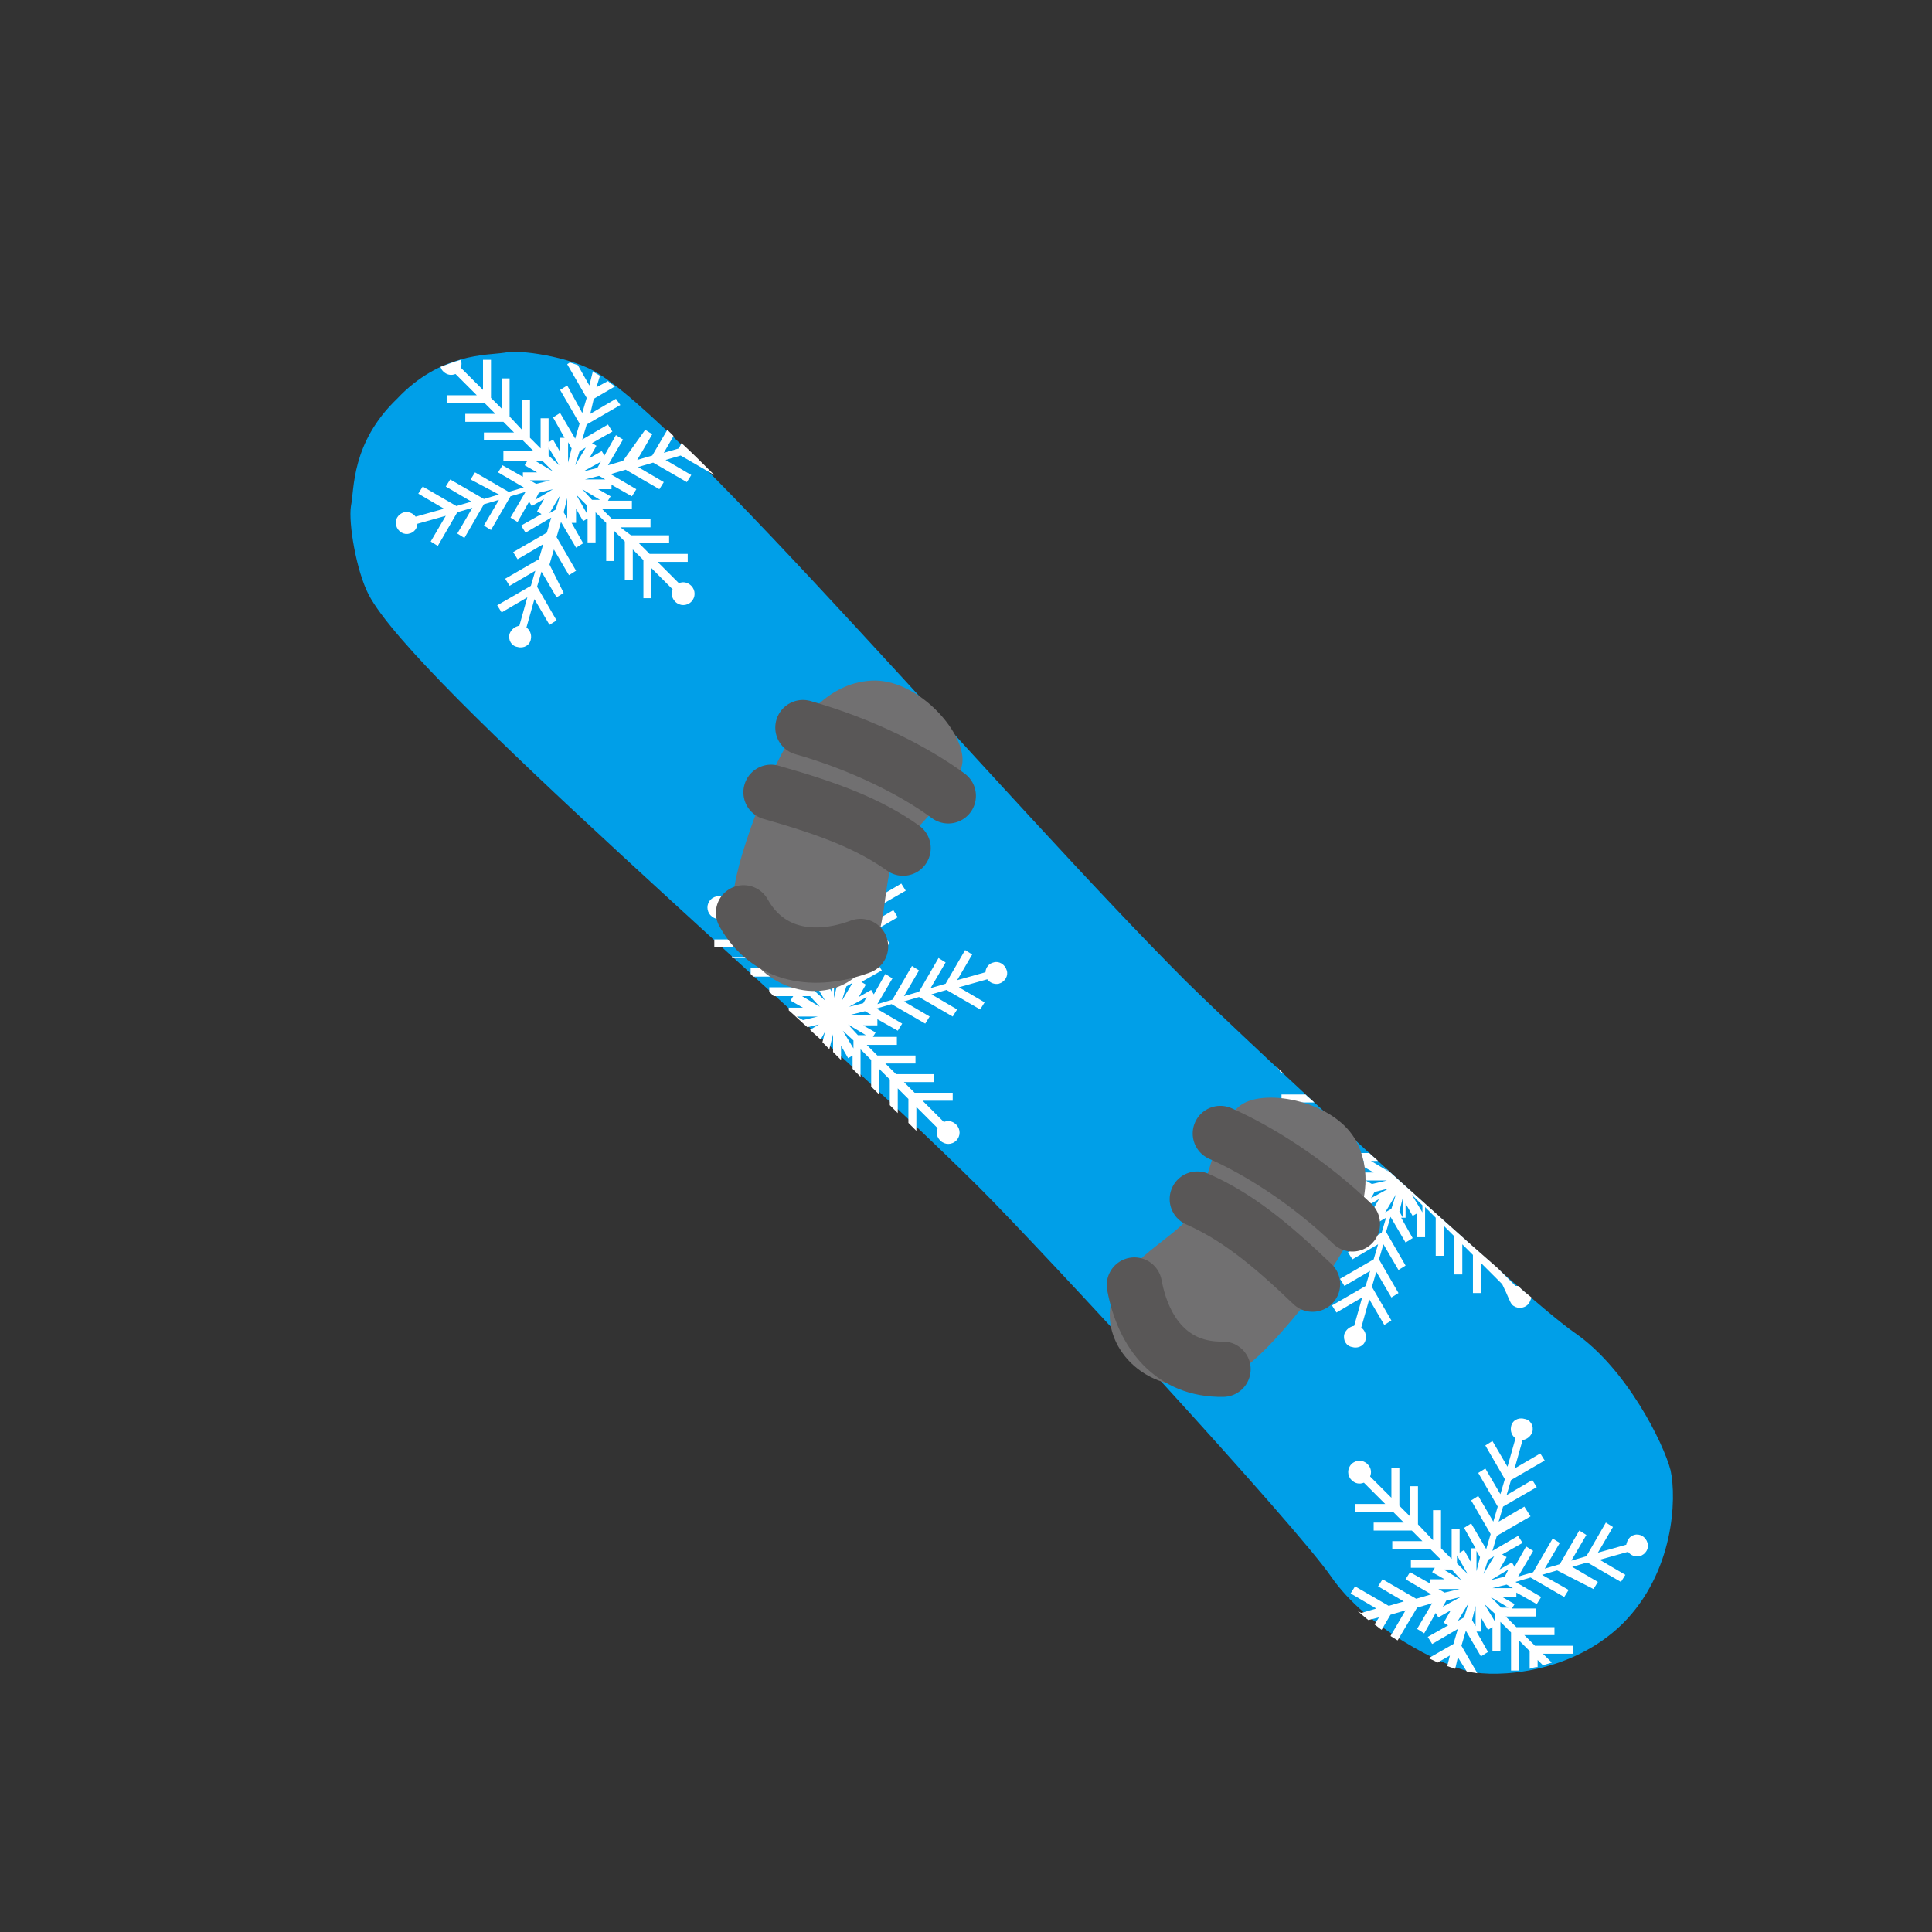 <?xml version="1.0" encoding="utf-8"?>
<!-- Generator: Adobe Illustrator 26.3.1, SVG Export Plug-In . SVG Version: 6.00 Build 0)  -->
<svg version="1.1" id="レイヤー_1" xmlns="http://www.w3.org/2000/svg" xmlns:xlink="http://www.w3.org/1999/xlink" x="0px"
	 y="0px" viewBox="0 0 218 218" enable-background="new 0 0 218 218" xml:space="preserve">
<rect x="0" y="0" width="218" height="218" fill="#333333" stroke="none"/>
<g>
	<path fill="#009FE8" d="M177.7,150.4c-5.8-4-36.3-32.2-43.9-39.7c-20.3-20.3-57-63.6-66.9-68.9c-2.8-1.5-8.1-2.4-10-2
		c-1.9,0.3-7.2,0-12.1,5.2c-5.2,5-4.8,10.2-5.2,12.1c-0.3,1.9,0.6,7.3,2,10c5.2,10,48.6,46.7,68.9,66.9c7.5,7.5,35.7,38.1,39.7,43.9
		c4,5.8,12.4,10,15.6,10.7c3.1,0.7,11.5,0.3,17.3-5.4c5.8-5.8,6.1-14.1,5.4-17.3C187.7,162.8,183.5,154.4,177.7,150.4z"/>
	<g>
		<polygon fill="none" points="92.5,113.6 91.3,112.4 90.4,112.4 		"/>
		<polygon fill="none" points="96.3,117.4 95.1,116.2 96.3,118.3 		"/>
		<polygon fill="none" points="97.4,113.2 97.8,112.5 95.8,113.7 		"/>
		<polygon fill="none" points="61.9,57.9 62.7,57.5 63.1,55.9 		"/>
		<polygon fill="none" points="64.1,49.9 64.1,52.3 64.5,50.7 		"/>
		<polygon fill="none" points="90.6,115.1 92.2,114.6 89.8,114.6 		"/>
		<polygon fill="none" points="67.6,53.7 66,54.2 68.3,54.2 		"/>
		<polygon fill="none" points="169.8,177.9 170.2,177.1 168.2,178.3 		"/>
		<polygon fill="none" points="65.7,55.2 66.9,56.4 67.7,56.4 		"/>
		<polygon fill="none" points="97.6,114.1 96,114.6 98.4,114.6 		"/>
		<polygon fill="none" points="96.2,110.9 95.5,111.3 95,112.9 		"/>
		<polygon fill="none" points="95.7,115.6 96.9,116.8 97.8,116.8 		"/>
		<polygon fill="none" points="61.9,51.4 63.1,52.6 61.9,50.5 		"/>
		<polygon fill="none" points="67.3,52.8 67.8,52.1 65.7,53.3 		"/>
		<polygon fill="none" points="91.9,111.8 93.1,113 91.9,110.9 		"/>
		<polygon fill="none" points="66.2,50.5 65.4,50.9 65,52.5 		"/>
		<polygon fill="none" points="61.2,52 60.4,52 62.4,53.2 		"/>
		<polygon fill="none" points="65,55.8 66.2,57.9 66.2,57 		"/>
		<polygon fill="none" points="64,58.5 64,56.1 63.6,57.7 		"/>
		<polygon fill="none" points="94.1,110.3 94.1,112.7 94.6,111.1 		"/>
		<polygon fill="none" points="166.5,183.5 166.5,181.1 166.1,182.8 		"/>
		<polygon fill="none" points="163.3,180.6 162.8,181.3 164.9,180.2 		"/>
		<polygon fill="none" points="164.4,182.9 165.2,182.5 165.6,180.9 		"/>
		<polygon fill="none" points="154.8,133.6 156.5,133.2 154.1,133.2 		"/>
		<polygon fill="none" points="159.3,134.8 160.5,136.8 160.5,135.9 		"/>
		<polygon fill="none" points="166.6,175 166.6,177.3 167,175.7 		"/>
		<polygon fill="none" points="164.9,178.3 163.7,177.1 162.9,177.1 		"/>
		<polygon fill="none" points="168.6,175.5 167.9,176 167.5,177.6 		"/>
		<polygon fill="none" points="168.7,182.1 167.5,180.9 168.7,182.9 		"/>
		<polygon fill="none" points="163,179.7 164.6,179.3 162.3,179.3 		"/>
		<polygon fill="none" points="158.3,137.4 158.3,135 157.9,136.6 		"/>
		<polygon fill="none" points="169.4,181.4 170.2,181.4 168.2,180.2 		"/>
		<polygon fill="none" points="62.1,54.2 59.8,54.2 60.5,54.7 		"/>
		<polygon fill="none" points="60.8,55.6 60.3,56.3 62.4,55.1 		"/>
		<polygon fill="none" points="168.4,179.2 170.8,179.2 170.1,178.8 		"/>
		<polygon fill="none" points="165.6,177.6 164.4,175.6 164.4,176.4 		"/>
		<polygon fill="none" points="155.1,134.5 154.7,135.2 156.7,134.1 		"/>
		<polygon fill="none" points="156.3,136.8 157,136.4 157.4,134.8 		"/>
		<path fill="#FFFFFF" d="M56.3,55.8l-1.7,0.5l-3.8-2.2l-0.5,0.8l2.9,1.7l-1.7,0.5l-3.8-2.2l-0.5,0.8l2.9,1.7l-3.2,0.9
			c-0.3-0.4-0.8-0.6-1.3-0.5c-0.7,0.2-1.1,0.9-0.9,1.5c0.2,0.7,0.9,1.1,1.5,0.9c0.5-0.1,0.9-0.6,0.9-1.1l3.2-0.9l-1.7,2.9l0.8,0.5
			l2.2-3.8l1.7-0.5l-1.7,2.9l0.8,0.5l2.2-3.8l1.7-0.5l-1.7,2.9l0.8,0.5l2.2-3.8l1.7-0.5l-1.7,2.9l0.8,0.5l1.3-2.3l0.3,0.5l1.4-0.8
			l-0.8,1.4l0.5,0.3l-2.3,1.3l0.5,0.8l2.9-1.7l-0.5,1.7l-3.8,2.2l0.5,0.8l2.9-1.7l-0.5,1.7l-3.8,2.2l0.5,0.8l2.9-1.7l-0.5,1.7
			l-3.8,2.2l0.5,0.8l2.9-1.7l-0.9,3.2c-0.5,0.1-0.9,0.4-1.1,0.9c-0.2,0.7,0.2,1.4,0.9,1.5c0.7,0.2,1.4-0.2,1.5-0.9
			c0.1-0.5-0.1-1-0.5-1.3l0.9-3.2l1.7,2.9l0.8-0.5l-2.2-3.8l0.5-1.7l1.7,2.9l0.8-0.5L62,63.7l0.5-1.7l1.7,2.9l0.8-0.5l-2.2-3.8
			l0.5-1.7l1.7,2.9l0.8-0.5l-1.3-2.3H65v-1.6l0.8,1.4l0.5-0.3v2.7h0.9l0-3.4l1.2,1.2v4.3h0.9v-3.4l1.2,1.2v4.3h0.9v-3.4l1.2,1.2v4.3
			l0.9,0l0-3.4l2.4,2.4c-0.2,0.5-0.1,1,0.3,1.4c0.5,0.5,1.3,0.5,1.8,0c0.5-0.5,0.5-1.3,0-1.8c-0.4-0.4-0.9-0.5-1.4-0.3l-2.4-2.4h3.4
			l0-0.9h-4.3l-1.2-1.2l3.4,0v-0.9h-4.3L70,59.5h3.4v-0.9h-4.3l-1.2-1.2h3.4v-0.9h-2.7l0.3-0.5l-1.4-0.8H69l0-0.5l2.3,1.3l0.5-0.8
			l-2.9-1.7l1.7-0.5l3.8,2.2l0.5-0.8l-2.9-1.7l1.7-0.5l3.8,2.2l0.5-0.8l-2.9-1.7l1.7-0.5l3.8,2.2c-1.3-1.3-2.5-2.5-3.7-3.6l-0.3,0.6
			l-1.7,0.5l1.1-1.9c-0.2-0.2-0.5-0.5-0.7-0.7l-1.7,2.9l-1.7,0.5l1.7-2.9l-0.8-0.5L70.3,52l-1.7,0.5l1.7-2.9l-0.8-0.5l-1.3,2.3
			l-0.3-0.5l-1.4,0.8l0.8-1.4l-0.5-0.3l2.3-1.3l-0.5-0.8l-2.9,1.7l0.5-1.7l3.8-2.2L69.5,45l-2.9,1.7L67,45l2.4-1.4
			c-0.3-0.2-0.6-0.4-0.8-0.6l-1.3,0.7l0.4-1.3c-0.3-0.2-0.6-0.3-0.8-0.5c0,0,0,0,0,0l-0.4,1.6l-1.3-2.3c-0.3-0.1-0.6-0.2-0.9-0.3
			l-0.3,0.2l2.2,3.8l-0.5,1.7L64,43.5l-0.8,0.5l2.2,3.8l-0.5,1.7l-1.7-2.9l-0.8,0.5l1.3,2.3h-0.5v1.6l-0.8-1.4l-0.5,0.3l0-2.7H61
			l0,3.4l-1.2-1.2v-4.3h-0.9v3.4L57.5,47v-4.3h-0.9v3.4l-1.2-1.2v-4.3h-0.9v3.4L52,41.5c0.1-0.3,0.1-0.6,0-0.9
			c-0.7,0.2-1.5,0.5-2.3,0.8c0.1,0.2,0.1,0.3,0.3,0.5c0.4,0.4,0.9,0.5,1.4,0.3l2.4,2.4h-3.4v0.9h4.3l1.2,1.2l-3.4,0v0.9h4.3l1.2,1.2
			h-3.4v0.9H59l1.2,1.2l-3.4,0V52h2.7l-0.3,0.5l1.4,0.8h-1.6v0.5l-2.3-1.3l-0.5,0.8l2.9,1.7l-1.7,0.5l-3.8-2.2l-0.5,0.8L56.3,55.8z
			 M67.8,52.1l-0.4,0.7l-1.6,0.4L67.8,52.1z M65.4,50.9l0.7-0.4l-1.2,2L65.4,50.9z M64.1,49.9l0.4,0.7l-0.4,1.6V49.9z M67.6,53.7
			l0.7,0.4H66L67.6,53.7z M61.9,51.4v-0.9l1.2,2L61.9,51.4z M65.7,55.2l2,1.2h-0.9L65.7,55.2z M62.7,57.5l-0.7,0.4l1.2-2L62.7,57.5z
			 M64,58.5l-0.4-0.7l0.4-1.6V58.5z M61.2,52l1.2,1.2l-2-1.2H61.2z M65,55.8l1.2,1.2l0,0.9L65,55.8z M62.1,54.2l-1.6,0.4l-0.7-0.4
			L62.1,54.2z M60.8,55.6l1.6-0.4l-2,1.2L60.8,55.6z"/>
		<path fill="#FFFFFF" d="M82.6,107.1v0.8c0,0,0.1,0.1,0.1,0.1h4.2l1.2,1.2h-3.4l0,0.7c0.1,0.1,0.2,0.2,0.3,0.3h4l1.2,1.2h-3.4v0.5
			c0.2,0.2,0.3,0.3,0.5,0.5h2.2l-0.3,0.5l1.4,0.8h-1.6v0.3c0.7,0.6,1.4,1.3,2.1,1.9l1.3-0.3l-1,0.6c0.4,0.4,0.8,0.7,1.2,1.1l0.5-0.9
			l-0.3,1.2c0.3,0.3,0.5,0.5,0.8,0.8l0-0.1l0.4-1.6l0,2c0.3,0.3,0.6,0.6,0.9,0.9V118l0.8,1.4l0.5-0.3v1.5c0.3,0.3,0.6,0.6,0.9,0.9
			v-3.1l1.2,1.2v3c0.3,0.3,0.6,0.6,0.9,0.9v-2.9l1.2,1.2v2.9c0.3,0.3,0.6,0.6,0.9,0.9v-2.8l1.2,1.2v2.7c0.3,0.3,0.6,0.6,0.9,0.9
			v-2.7l2.4,2.4c-0.2,0.5-0.1,1,0.3,1.4c0.5,0.5,1.3,0.5,1.8,0c0.5-0.5,0.5-1.3,0-1.8c-0.4-0.4-0.9-0.5-1.4-0.3l-2.4-2.4h3.4v-0.9
			l-4.3,0l-1.2-1.2h3.4v-0.9h-4.3l-1.2-1.2h3.4l0-0.9h-4.3l-1.2-1.2l3.4,0l0-0.9h-2.7l0.3-0.5l-1.4-0.8h1.6V115l2.3,1.3l0.5-0.8
			l-2.9-1.7l1.7-0.5l3.8,2.2l0.5-0.8l-2.9-1.7l1.7-0.5l3.8,2.2l0.5-0.8l-2.9-1.7l1.7-0.5l3.8,2.2l0.5-0.8l-2.9-1.7l3.2-0.9
			c0.3,0.4,0.8,0.6,1.3,0.5c0.7-0.2,1.1-0.9,0.9-1.5c-0.2-0.7-0.9-1.1-1.5-0.9c-0.5,0.1-0.9,0.6-0.9,1.1l-3.2,0.9l1.7-2.9l-0.8-0.5
			l-2.2,3.8l-1.7,0.5l1.7-2.9l-0.8-0.5l-2.2,3.8l-1.7,0.5l1.7-2.9l-0.8-0.5l-2.2,3.8l-1.7,0.5l1.7-2.9l-0.8-0.5l-1.3,2.3l-0.3-0.5
			l-1.4,0.8l0.8-1.4l-0.5-0.3l2.3-1.3l-0.5-0.8l-2.9,1.7l0.5-1.7l3.8-2.2l-0.5-0.8l-2.9,1.7l0.5-1.7l3.8-2.2l-0.5-0.8l-2.9,1.7
			l0.5-1.7l3.8-2.2l-0.5-0.8l-2.9,1.7l0.9-3.2c0.5-0.1,0.9-0.4,1.1-0.9c0.2-0.7-0.2-1.4-0.9-1.5c-0.7-0.2-1.4,0.2-1.5,0.9
			c-0.1,0.5,0.1,1,0.5,1.3l-0.9,3.2l-1.7-2.9l-0.8,0.5l2.2,3.8l-0.5,1.7l-1.7-2.9l-0.8,0.5l2.2,3.8l-0.5,1.7l-1.7-2.9l-0.8,0.5
			l2.2,3.8l-0.5,1.7l-1.7-2.9l-0.8,0.5l1.3,2.3h-0.5v1.6l-0.8-1.4l-0.5,0.3l0-2.7H91v3.4l-1.2-1.2l0-4.3l-0.9,0v3.4l-1.2-1.2l0-4.3
			h-0.9l0,3.4l-1.2-1.2v-4.3h-0.9v3.4l-2.4-2.4c0.2-0.5,0.1-1-0.3-1.4c-0.5-0.5-1.3-0.5-1.8,0c-0.5,0.5-0.5,1.3,0,1.8
			c0.4,0.4,0.9,0.5,1.4,0.3l2.4,2.4h-3.4v0.9h4.3l1.2,1.2H82.6z M90.6,115.1l-0.7-0.4h2.4L90.6,115.1z M96.3,117.4v0.9l-1.2-2
			L96.3,117.4z M92.5,113.6l-2-1.2h0.9L92.5,113.6z M97.8,112.5l-0.4,0.7l-1.6,0.4L97.8,112.5z M95.5,111.3l0.7-0.4l-1.2,2
			L95.5,111.3z M94.1,110.3l0.4,0.7l-0.4,1.6L94.1,110.3z M97.6,114.1l0.7,0.4H96L97.6,114.1z M91.9,111.8v-0.9l1.2,2L91.9,111.8z
			 M95.7,115.6l2,1.2h-0.9L95.7,115.6z"/>
		<path fill="#FFFFFF" d="M149,128.8h4.1c-0.3-0.3-0.7-0.6-1-0.9H149L149,128.8z"/>
		<path fill="#FFFFFF" d="M170.6,147.2c0.5,0.5,1.3,0.5,1.8,0c0.2-0.2,0.3-0.5,0.4-0.8c-0.5-0.4-1-0.8-1.5-1.3c-0.1,0-0.2,0-0.3,0
			l-2-2c-3.8-3.3-8.3-7.4-12.9-11.5l0.6,0.6l-2-1.2l0.8,0c-0.3-0.3-0.7-0.6-1-0.9l-3.3,0v0.9l2.7,0l-0.3,0.5l1.4,0.8h-1.6v0.5
			l-2.3-1.3l-0.5,0.8l2.9,1.7l-1.7,0.5l-3.8-2.2l-0.5,0.8l3,1.7l-1.7,0.5l-3.8-2.2l-0.5,0.8l2.9,1.7l-1.7,0.5l-3.8-2.2l-0.5,0.8
			l2.9,1.7l-3.2,0.9c-0.3-0.4-0.8-0.6-1.3-0.5c-0.7,0.2-1.1,0.9-0.9,1.5c0.2,0.7,0.9,1.1,1.5,0.9c0.5-0.1,0.9-0.6,0.9-1.1l3.2-0.9
			l-1.7,2.9l0.8,0.5l2.2-3.8l1.7-0.5l-1.7,2.9l0.8,0.5l2.2-3.8l1.7-0.5l-1.7,2.9l0.8,0.5l2.2-3.8l1.7-0.5l-1.7,2.9l0.8,0.5l1.3-2.3
			l0.3,0.5l1.4-0.8l-0.8,1.4l0.5,0.3l-2.3,1.3l0.5,0.8l2.9-1.7l-0.5,1.7l-3.8,2.2l0.5,0.8l2.9-1.7l-0.5,1.7l-3.8,2.2l0.5,0.8
			l2.9-1.7l-0.5,1.7l-3.8,2.2l0.5,0.8l2.9-1.7l-0.9,3.2c-0.5,0.1-0.9,0.4-1.1,0.9c-0.2,0.7,0.2,1.4,0.9,1.5c0.7,0.2,1.4-0.2,1.5-0.9
			c0.1-0.5-0.1-1-0.5-1.3l0.9-3.2l1.7,2.9l0.8-0.5l-2.2-3.8l0.5-1.7l1.7,2.9l0.8-0.5l-2.2-3.8l0.5-1.7l1.7,2.9l0.8-0.5l-2.2-3.8
			l0.5-1.7l1.7,2.9l0.8-0.5l-1.3-2.3h0.5v-1.6l0.8,1.4l0.5-0.3v2.7l0.9,0l0-3.4l1.2,1.2l0,4.3h0.9v-3.4l1.2,1.2v4.3h0.9l0-3.4
			l1.2,1.2v4.3h0.9v-3.4l2.4,2.4C170.2,146.3,170.3,146.8,170.6,147.2z M154.7,135.2l0.4-0.7l1.6-0.4L154.7,135.2z M157,136.4
			l-0.7,0.4l1.2-2L157,136.4z M158.3,137.4l-0.4-0.7l0.4-1.6V137.4z M154.8,133.6l-0.7-0.4l2.4,0L154.8,133.6z M160.5,136.8l-1.2-2
			l1.2,1.2V136.8z"/>
		<path fill="#FFFFFF" d="M144.8,121.1c-0.2-0.2-0.5-0.4-0.7-0.7c0.1,0.2,0.2,0.3,0.3,0.4C144.4,121,144.6,121,144.8,121.1z"/>
		<path fill="#FFFFFF" d="M144.6,124.4h3.7c-0.3-0.3-0.7-0.6-1-0.9l-2.7,0V124.4z"/>
		<path fill="#FFFFFF" d="M146.8,126.6l3.9,0c-0.3-0.3-0.7-0.6-1-0.9h-2.9V126.6z"/>
		<path fill="#FFFFFF" d="M179.8,179.3l0.5-0.8l-2.9-1.7l1.7-0.5l3.8,2.2l0.5-0.8l-2.9-1.7l3.2-0.9c0.3,0.4,0.8,0.6,1.3,0.5
			c0.7-0.2,1.1-0.9,0.9-1.5c-0.2-0.7-0.9-1.1-1.5-0.9c-0.5,0.1-0.8,0.6-0.9,1.1l-3.2,0.9l1.7-2.9l-0.8-0.5l-2.2,3.8l-1.7,0.5
			l1.7-2.9l-0.8-0.5l-2.2,3.8l-1.7,0.5l1.7-2.9l-0.8-0.5l-2.2,3.8l-1.7,0.5l1.7-2.9l-0.8-0.5l-1.3,2.3l-0.3-0.5l-1.4,0.8l0.8-1.4
			l-0.5-0.3l2.3-1.3l-0.5-0.8l-2.9,1.7l0.5-1.7l3.8-2.2L172,170l-2.9,1.7l0.5-1.7l3.8-2.2l-0.5-0.8l-2.9,1.7l0.5-1.7l3.8-2.2
			l-0.5-0.8l-2.9,1.7l0.9-3.2c0.5-0.1,0.9-0.4,1.1-0.9c0.2-0.7-0.2-1.4-0.9-1.5c-0.7-0.2-1.4,0.2-1.5,0.9c-0.1,0.5,0.1,1,0.5,1.3
			l-0.9,3.2l-1.7-2.9l-0.8,0.5l2.2,3.8l-0.5,1.7l-1.7-2.9l-0.8,0.5l2.2,3.8l-0.5,1.7l-1.7-2.9l-0.8,0.5l2.2,3.8l-0.5,1.7l-1.7-2.9
			l-0.8,0.5l1.3,2.3h-0.5l0,1.6l-0.8-1.4l-0.5,0.3v-2.7h-0.9v3.4l-1.2-1.2v-4.3h-0.9v3.4L160,172v-4.3h-0.9l0,3.4l-1.2-1.2v-4.3
			h-0.9l0,3.4l-2.4-2.4c0.2-0.5,0.1-1-0.3-1.4c-0.5-0.5-1.3-0.5-1.8,0c-0.5,0.5-0.5,1.3,0,1.8c0.4,0.4,0.9,0.5,1.4,0.3l2.4,2.4h-3.4
			v0.9h4.3l1.2,1.2H155l0,0.9h4.3l1.2,1.2h-3.4v0.9l4.3,0l1.2,1.2h-3.4v0.9h2.7l-0.3,0.5l1.4,0.8h-1.6v0.5l-2.3-1.3l-0.5,0.8
			l2.9,1.7l-1.7,0.5l-3.8-2.2l-0.5,0.8l2.9,1.7l-1.7,0.5l-3.8-2.2l-0.5,0.8l2.9,1.7l-1.7,0.5l-0.4-0.2c0.4,0.3,0.8,0.7,1.2,1
			l1.2-0.3l-0.5,0.8c0.3,0.2,0.5,0.4,0.8,0.6l1-1.7l1.7-0.5l-1.7,2.9c0.3,0.2,0.5,0.3,0.8,0.5l2.2-3.7l1.7-0.5l-1.7,2.9l0.8,0.5
			l1.3-2.3l0.3,0.5l1.4-0.8l-0.8,1.4l0.5,0.3l-2.3,1.3l0.5,0.8l2.9-1.7l-0.5,1.7l-2.8,1.6c0.4,0.2,0.7,0.3,1,0.5l1.4-0.8l-0.3,1.2
			c0.3,0.1,0.6,0.2,0.9,0.3l0.3-1.3l1,1.6c0.4,0.1,0.7,0.1,1.2,0.2l-1.8-3.1l0.5-1.7l1.7,2.9l0.8-0.5l-1.3-2.3l0.5,0v-1.6l0.8,1.4
			l0.5-0.3v2.7h0.9V183l1.2,1.2v4.3l0.9,0v-3.4l1.2,1.2l0,2c0.3-0.1,0.6-0.2,0.9-0.2v-0.8l0.6,0.6c0.3-0.1,0.7-0.2,1-0.3l-1-1h3.3
			c0,0,0,0,0.1,0v-0.9l-4.3,0l-1.2-1.2l3.4,0v-0.9h-4.3l-1.2-1.2l3.4,0v-0.9l-2.7,0l0.3-0.5l-1.4-0.8h1.6l0-0.5l2.3,1.3l0.5-0.8
			l-2.9-1.7l1.7-0.5l3.8,2.2l0.5-0.8l-3-1.7l1.7-0.5L179.8,179.3z M162.8,181.3l0.4-0.7l1.6-0.4L162.8,181.3z M165.2,182.5l-0.7,0.4
			l1.2-2L165.2,182.5z M166.5,183.5l-0.4-0.7l0.4-1.6V183.5z M163,179.7l-0.7-0.4h2.4L163,179.7z M168.7,182.1l0,0.9l-1.2-2
			L168.7,182.1z M164.9,178.3l-2-1.2h0.9L164.9,178.3z M167.9,176l0.7-0.4l-1.2,2L167.9,176z M166.6,175l0.4,0.7l-0.4,1.6L166.6,175
			z M169.4,181.4l-1.2-1.2l2,1.2L169.4,181.4z M165.6,177.6l-1.2-1.2v-0.9L165.6,177.6z M168.4,179.2l1.6-0.4l0.7,0.4H168.4z
			 M169.8,177.9l-1.6,0.4l2-1.2L169.8,177.9z"/>
	</g>
	<g>
		<path fill="#717071" d="M84.2,107.3c3.4,5.6,10.6,5.8,13.4,1.7c2.7-4,1.9-9.5,3.4-12.4c1.5-2.8,7.2-7,7.6-10.6
			c0.3-3.4-5.1-9.5-10.3-9.2c-5.1,0.3-9.4,4.8-13,15C81.9,101,82.1,103.9,84.2,107.3z"/>
		<path fill="none" stroke="#595757" stroke-width="6.24" stroke-linecap="round" stroke-linejoin="round" d="M90.6,82.1
			c6.7,1.9,12.6,4.9,16.4,7.7"/>
		<path fill="none" stroke="#595757" stroke-width="6.24" stroke-linecap="round" stroke-linejoin="round" d="M87,89.4
			c6.7,1.9,11.1,3.6,14.9,6.3"/>
		<path fill="none" stroke="#595757" stroke-width="6.24" stroke-linecap="round" stroke-linejoin="round" d="M83.9,103
			c2.8,5,8.1,5.7,13.2,3.8"/>
	</g>
	<g>
		<path fill="#717071" d="M134.1,156.4c-6.6-0.1-10.4-6.2-8.3-10.6c2.1-4.4,7.3-6.4,8.9-9.2c1.7-2.8,2.4-9.8,5.3-11.9
			c2.8-2,10.8-0.4,13.1,4.2c2.3,4.6,0.7,10.5-6.3,18.8C140.7,155.2,138.1,156.4,134.1,156.4z"/>
		<path fill="none" stroke="#595757" stroke-width="6.24" stroke-linecap="round" stroke-linejoin="round" d="M152.6,138.1
			c-5-4.8-10.6-8.3-14.9-10.2"/>
		<path fill="none" stroke="#595757" stroke-width="6.24" stroke-linecap="round" stroke-linejoin="round" d="M148.1,144.9
			c-5-4.8-8.7-7.7-13-9.6"/>
		<path fill="none" stroke="#595757" stroke-width="6.24" stroke-linecap="round" stroke-linejoin="round" d="M138,154.5
			c-5.8,0.1-9-4.1-10-9.5"/>
	</g>
</g>
</svg>
